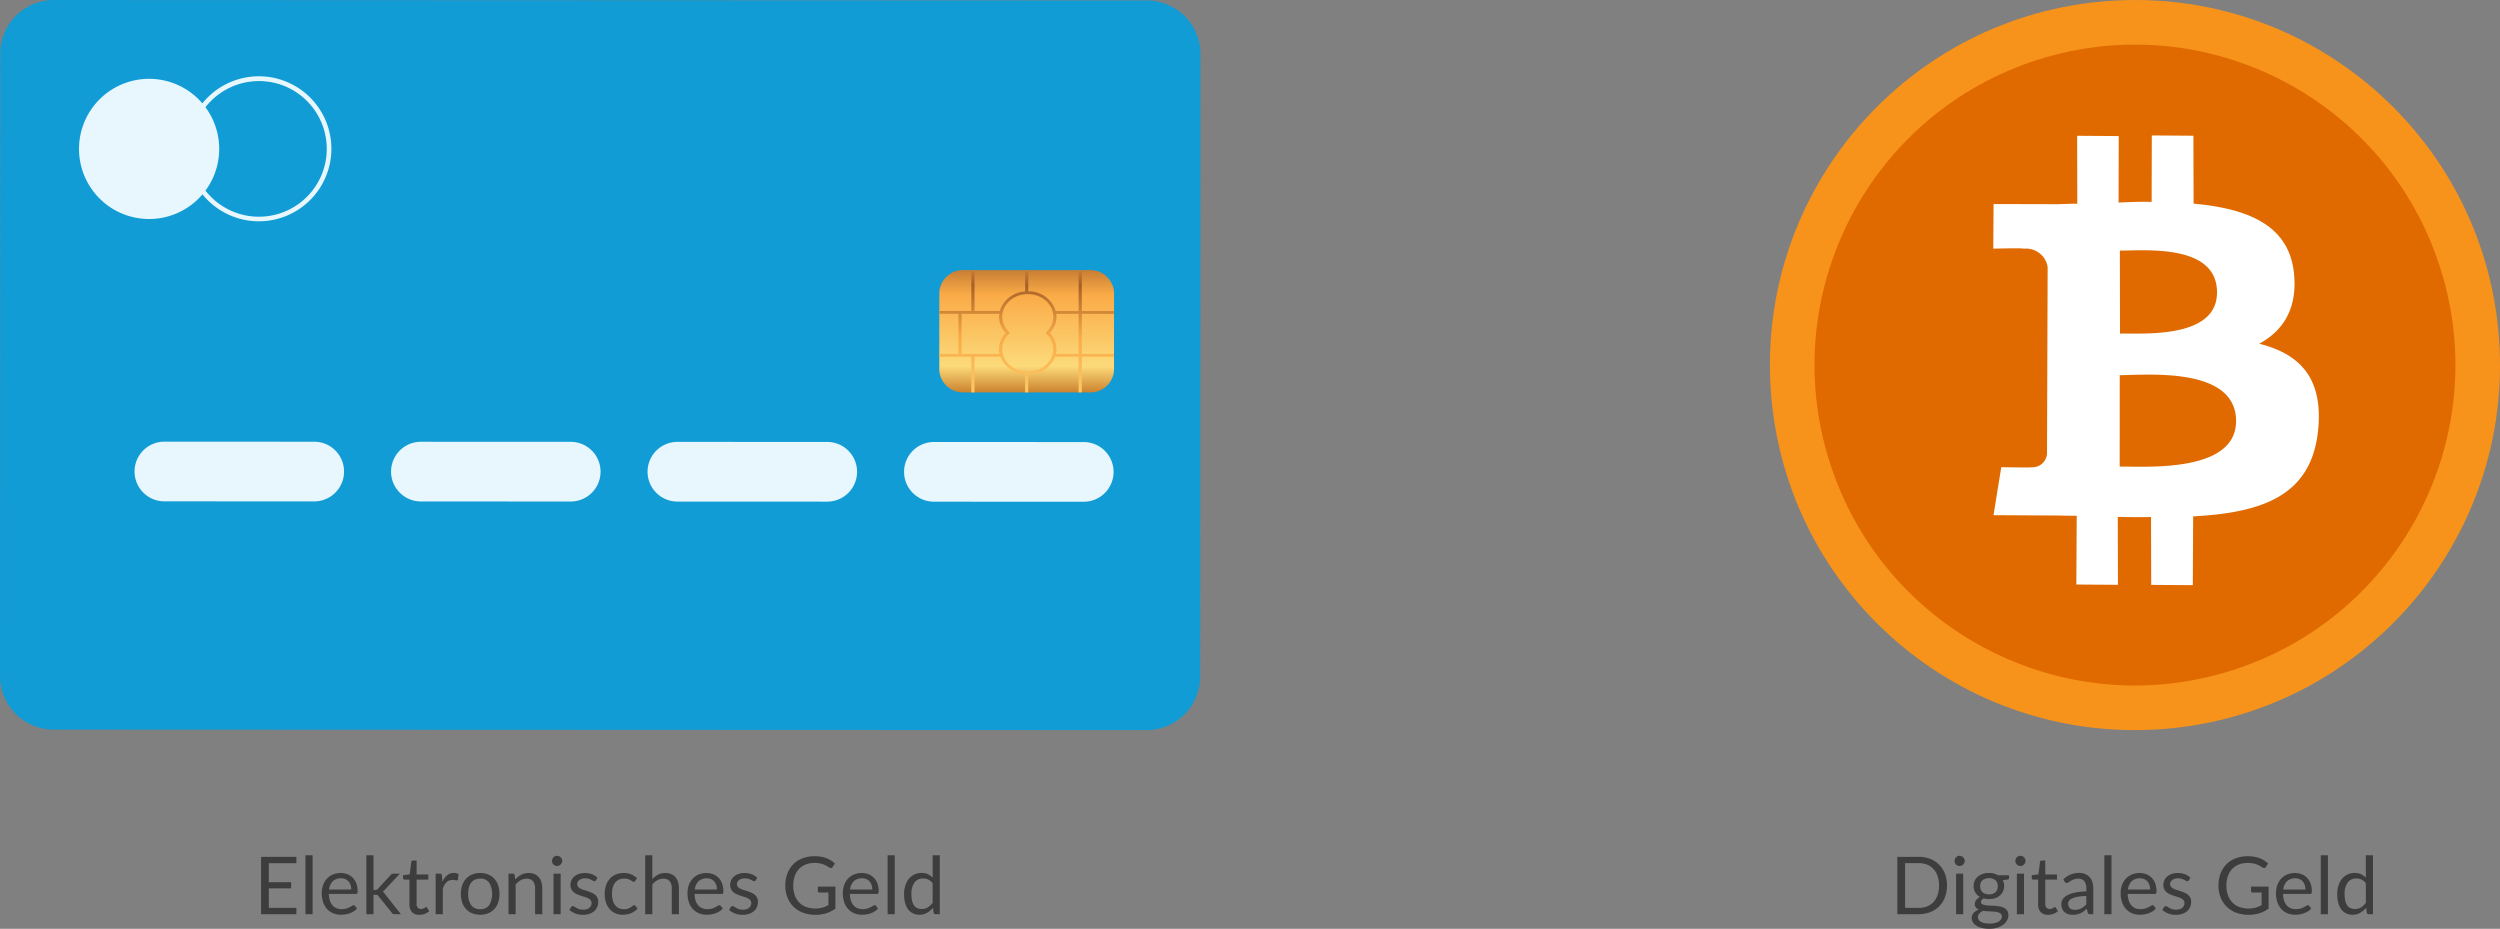<svg xmlns="http://www.w3.org/2000/svg" xmlns:xlink="http://www.w3.org/1999/xlink" viewBox="0 0 500 185.756">
  <rect x="0" y="0" width="500" height="185.756" fill="#808080" stroke="none"/>
  <defs>
    <linearGradient id="a" x1="359.28" y1="351.336" x2="359.28" y2="413.037" gradientTransform="matrix(-1.132, -0.001, 0, -1, 611.932, 436.579)" gradientUnits="userSpaceOnUse">
      <stop offset="0" stop-color="#ffc93e"/>
      <stop offset="0.097" stop-color="#c87c29"/>
      <stop offset="0.189" stop-color="#fcda7a"/>
      <stop offset="0.42" stop-color="#faab47"/>
      <stop offset="0.554" stop-color="#a76027"/>
      <stop offset="0.656" stop-color="#faab47"/>
      <stop offset="0.79" stop-color="#faf39d"/>
      <stop offset="0.866" stop-color="#fce57e"/>
      <stop offset="1" stop-color="#ffc93e"/>
    </linearGradient>
    <linearGradient id="b" x1="359.28" y1="336.38" x2="359.28" y2="413.635" xlink:href="#a"/>
  </defs>
  <g style="isolation: isolate">
    <g>
      <g>
        <g>
          <path d="M10.757,0,229.403.097A10.728,10.728,0,0,1,240.095,10.798l-.055,124.527a10.728,10.728,0,0,1-10.701,10.692l-218.647-.097A10.728,10.728,0,0,1,0,135.219L.055,10.692A10.728,10.728,0,0,1,10.757,0Z" style="fill: #119cd5"/>
          <g>
            <path d="M186.782,100.337l29.961.013a5.97,5.97,0,0,0,5.972-5.967h0a5.97,5.97,0,0,0-5.967-5.972L186.787,88.398a5.969,5.969,0,0,0-5.972,5.967l0,0A5.969,5.969,0,0,0,186.782,100.337Z" style="fill: #e7f7fd"/>
            <path d="M135.48,100.314l29.961.013a5.969,5.969,0,0,0,5.972-5.967h0a5.969,5.969,0,0,0-5.967-5.972l-29.961-.013a5.97,5.97,0,0,0-5.972,5.967h0A5.97,5.97,0,0,0,135.48,100.314Z" style="fill: #e7f7fd"/>
            <path d="M84.178,100.292l29.961.013a5.97,5.97,0,0,0,5.972-5.967l0-0A5.969,5.969,0,0,0,114.145,88.366l-29.961-.013a5.97,5.97,0,0,0-5.972,5.967h0A5.97,5.97,0,0,0,84.178,100.292Z" style="fill: #e7f7fd"/>
            <path d="M32.876,100.269l29.961.013A5.969,5.969,0,0,0,68.81,94.315h0a5.969,5.969,0,0,0-5.967-5.972l-29.961-.013a5.97,5.97,0,0,0-5.972,5.967h0A5.97,5.97,0,0,0,32.876,100.269Z" style="fill: #e7f7fd"/>
          </g>
          <path d="M46.981,43.443a14.501,14.501,0,1,1,4.805.816A14.406,14.406,0,0,1,46.981,43.443ZM56.308,16.986a13.581,13.581,0,0,0-18.089,12.802h0A13.566,13.566,0,1,0,56.308,16.986Z" style="fill: #e7f7fd"/>
          <path d="M15.803,29.778A14.019,14.019,0,1,0,29.829,15.765,14.019,14.019,0,0,0,15.803,29.778Z" style="fill: #e7f7fd"/>
          <g>
            <path d="M187.869,58.426a4.727,4.727,0,0,1,4.994-4.406l24.957.011a4.724,4.724,0,0,1,4.987,4.41l-.007,15.639a4.725,4.725,0,0,1-4.991,4.406l-24.957-.011a4.728,4.728,0,0,1-4.99-4.41Z" style="fill-rule: evenodd;fill: url(#a)"/>
            <path d="M187.863,70.767l-0.0.564,6.4.003-.003,7.142.639 0.0.003-7.142,5.186.002a5.614,5.614,0,0,0,4.925,3.523l-.002,3.621.639 0.0.002-3.581a5.675,5.675,0,0,0,5.36-3.558l4.709.002-.003,7.142.639 0.0.003-7.142,6.442.003 0-.564-6.442-.003.004-8.001,6.442.003 0-.565-6.442-.003.004-8.183-.639-0-.004,8.183-4.573-.002a5.628,5.628,0,0,0-5.493-3.942l.002-4.243-.639-0-.002,4.282a5.561,5.561,0,0,0-5.062,3.898l-5.052-.002.004-8.183-.639-0-.004,8.183-6.4-.003-0.0.565,3.817.002-.004,8.001ZM211.24,62.776l4.484.002-.004,8.001-4.526-.002a4.53,4.53,0,0,0,.108-.946,4.706,4.706,0,0,0-1.347-3.246,4.709,4.709,0,0,0,1.349-3.244A4.46,4.46,0,0,0,211.24,62.776Zm-5.684-3.953c2.819.001,5.111,2.028,5.11,4.518a4.23,4.23,0,0,1-1.37,3.054l-.199.191.199.191a4.228,4.228,0,0,1,1.368,3.055c-.001,2.49-2.295,4.514-5.114,4.513s-5.111-2.028-5.11-4.518a4.228,4.228,0,0,1,1.37-3.054l.202-.191-.201-.191a4.23,4.23,0,0,1-1.368-3.055C200.443,60.847,202.737,58.822,205.556,58.823Zm-13.234,3.944,7.547.003a4.459,4.459,0,0,0-.066.565,4.709,4.709,0,0,0,1.347,3.246,4.706,4.706,0,0,0-1.35,3.244,4.521,4.521,0,0,0,.107.946l-7.589-.003Z" style="mix-blend-mode: multiply;fill: url(#b)"/>
          </g>
        </g>
        <g>
          <path d="M59.284,181.572l-.008,1.264h-7.064V171.372h7.064v1.264H53.764v3.809H58.228v1.216H53.764v3.912Z" style="fill: #3d3d3d"/>
          <path d="M62.516,171.052v11.784H61.092V171.052Z" style="fill: #3d3d3d"/>
          <path d="M71.396,181.7a2.713,2.713,0,0,1-.632.556,3.897,3.897,0,0,1-.788.388,5,5,0,0,1-.868.229,5.292,5.292,0,0,1-.888.076,4.118,4.118,0,0,1-1.548-.284,3.402,3.402,0,0,1-1.224-.832,3.816,3.816,0,0,1-.804-1.356,5.501,5.501,0,0,1-.288-1.855,4.719,4.719,0,0,1,.26-1.584,3.736,3.736,0,0,1,.748-1.276,3.446,3.446,0,0,1,1.192-.848,3.919,3.919,0,0,1,1.584-.309,3.659,3.659,0,0,1,1.348.244,3.058,3.058,0,0,1,1.072.704,3.232,3.232,0,0,1,.708,1.136,4.338,4.338,0,0,1,.256,1.54.922.922,0,0,1-.072.448.298.298,0,0,1-.272.112h-5.416a4.738,4.738,0,0,0,.212,1.336,2.681,2.681,0,0,0,.524.948,2.117,2.117,0,0,0,.8.567,2.737,2.737,0,0,0,1.04.188,3.037,3.037,0,0,0,.924-.124,4.375,4.375,0,0,0,.668-.269,4.988,4.988,0,0,0,.468-.268.617.617,0,0,1,.324-.124.313.313,0,0,1,.272.136Zm-1.152-3.8a2.808,2.808,0,0,0-.14-.908,2.033,2.033,0,0,0-.408-.712,1.819,1.819,0,0,0-.652-.464,2.467,2.467,0,0,0-2.492.432,2.791,2.791,0,0,0-.74,1.652Z" style="fill: #3d3d3d"/>
          <path d="M74.7,171.052v6.937h.368a.712.712,0,0,0,.268-.044.646.646,0,0,0,.228-.181l2.56-2.744a.974.974,0,0,1,.236-.212.628.628,0,0,1,.332-.075H79.98l-2.984,3.176a1.824,1.824,0,0,1-.464.424,1.48,1.48,0,0,1,.26.22,2.063,2.063,0,0,1,.22.284l3.168,4h-1.272a.757.757,0,0,1-.316-.06.523.523,0,0,1-.228-.221l-2.664-3.319a.64.64,0,0,0-.236-.221.931.931,0,0,0-.356-.052H74.7v3.872H73.268V171.052Z" style="fill: #3d3d3d"/>
          <path d="M83.884,182.964a1.953,1.953,0,0,1-1.476-.536,2.138,2.138,0,0,1-.516-1.544v-4.96H80.916a.318.318,0,0,1-.216-.076.293.293,0,0,1-.088-.235v-.568l1.328-.168.328-2.504a.349.349,0,0,1,.108-.196.315.315,0,0,1,.22-.076h.72v2.792h2.344v1.032H83.316V180.788a1.036,1.036,0,0,0,.248.76.868.868,0,0,0,.64.248,1.13,1.13,0,0,0,.388-.06,1.621,1.621,0,0,0,.284-.133q.12-.072.204-.132a.266.266,0,0,1,.148-.06.245.245,0,0,1,.2.136l.416.68a2.641,2.641,0,0,1-.888.54A3.011,3.011,0,0,1,83.884,182.964Z" style="fill: #3d3d3d"/>
          <path d="M88.484,176.355a3.668,3.668,0,0,1,.944-1.3,2.065,2.065,0,0,1,1.368-.468,2.142,2.142,0,0,1,.492.056,1.34,1.34,0,0,1,.42.177l-.104,1.063a.229.229,0,0,1-.24.2,1.625,1.625,0,0,1-.328-.048,2.248,2.248,0,0,0-.488-.048,1.959,1.959,0,0,0-.684.111,1.611,1.611,0,0,0-.536.332,2.362,2.362,0,0,0-.424.544,4.662,4.662,0,0,0-.34.74v5.12H87.132v-8.104h.816a.452.452,0,0,1,.32.088.535.535,0,0,1,.12.304Z" style="fill: #3d3d3d"/>
          <path d="M96.044,174.603a4.133,4.133,0,0,1,1.6.297,3.419,3.419,0,0,1,1.216.84,3.683,3.683,0,0,1,.772,1.315,5.691,5.691,0,0,1,0,3.452,3.704,3.704,0,0,1-.772,1.312,3.397,3.397,0,0,1-1.216.836,4.188,4.188,0,0,1-1.6.292,4.24,4.24,0,0,1-1.612-.292,3.389,3.389,0,0,1-1.22-.836,3.704,3.704,0,0,1-.772-1.312,5.691,5.691,0,0,1,0-3.452,3.683,3.683,0,0,1,.772-1.315,3.41,3.41,0,0,1,1.22-.84A4.185,4.185,0,0,1,96.044,174.603Zm0,7.232a2.079,2.079,0,0,0,1.792-.804,4.57,4.57,0,0,0,0-4.5,2.075,2.075,0,0,0-1.792-.809,2.515,2.515,0,0,0-1.06.208,1.969,1.969,0,0,0-.752.601,2.66,2.66,0,0,0-.448.964,5.141,5.141,0,0,0-.148,1.292,3.704,3.704,0,0,0,.596,2.244A2.109,2.109,0,0,0,96.044,181.836Z" style="fill: #3d3d3d"/>
          <path d="M103.044,175.908a4.778,4.778,0,0,1,.56-.536,3.643,3.643,0,0,1,.628-.412,3.172,3.172,0,0,1,.704-.264,3.334,3.334,0,0,1,.804-.093,2.927,2.927,0,0,1,1.172.221,2.262,2.262,0,0,1,.848.624,2.761,2.761,0,0,1,.516.972,4.238,4.238,0,0,1,.176,1.256v5.16H107.02v-5.16a2.179,2.179,0,0,0-.42-1.428,1.559,1.559,0,0,0-1.276-.508,2.399,2.399,0,0,0-1.18.304,3.892,3.892,0,0,0-1.012.824v5.968h-1.432v-8.104h.856a.351.351,0,0,1,.376.296Z" style="fill: #3d3d3d"/>
          <path d="M112.436,172.187a.904.904,0,0,1-.084.389,1.11,1.11,0,0,1-.224.319,1.027,1.027,0,0,1-.328.221,1.01,1.01,0,0,1-.396.08.953.953,0,0,1-.388-.08,1.002,1.002,0,0,1-.316-.221,1.076,1.076,0,0,1-.216-.319.946.946,0,0,1-.08-.389.999.999,0,0,1,.08-.396,1.069,1.069,0,0,1,.216-.328.999.999,0,0,1,.316-.22.937.937,0,0,1,.388-.08.993.993,0,0,1,.396.08,1.025,1.025,0,0,1,.328.22,1.099,1.099,0,0,1,.224.328A.954.954,0,0,1,112.436,172.187Zm-.304,2.545v8.104H110.708v-8.104Z" style="fill: #3d3d3d"/>
          <path d="M119.188,176.068a.316.316,0,0,1-.296.176.559.559,0,0,1-.272-.088q-.152-.088-.372-.196a3.506,3.506,0,0,0-.524-.2,2.491,2.491,0,0,0-.72-.092,2.117,2.117,0,0,0-.648.092,1.569,1.569,0,0,0-.492.252,1.136,1.136,0,0,0-.312.372,1.003,1.003,0,0,0-.108.46.767.767,0,0,0,.18.521,1.545,1.545,0,0,0,.476.359,4.104,4.104,0,0,0,.672.269q.376.116.772.248.396.132.772.292a2.789,2.789,0,0,1,.672.399,1.839,1.839,0,0,1,.476.588,1.8,1.8,0,0,1,.18.836,2.647,2.647,0,0,1-.2,1.036,2.257,2.257,0,0,1-.592.824,2.842,2.842,0,0,1-.96.548,3.93,3.93,0,0,1-1.312.2,4.081,4.081,0,0,1-1.536-.276,3.876,3.876,0,0,1-1.168-.708l.336-.544a.481.481,0,0,1,.152-.159.404.404,0,0,1,.224-.057.531.531,0,0,1,.304.112q.16.111.388.248a2.972,2.972,0,0,0,.556.248,2.568,2.568,0,0,0,.816.111,2.22,2.22,0,0,0,.728-.107,1.527,1.527,0,0,0,.52-.292,1.16,1.16,0,0,0,.308-.424,1.325,1.325,0,0,0,.1-.513.848.848,0,0,0-.18-.556,1.531,1.531,0,0,0-.476-.376,3.911,3.911,0,0,0-.676-.271q-.38-.117-.776-.244c-.264-.086-.522-.183-.776-.292a2.734,2.734,0,0,1-.676-.412,1.849,1.849,0,0,1-.476-.612,1.975,1.975,0,0,1-.18-.884,2.162,2.162,0,0,1,.192-.893,2.198,2.198,0,0,1,.56-.752,2.758,2.758,0,0,1,.904-.516,3.616,3.616,0,0,1,1.224-.192,3.872,3.872,0,0,1,1.436.252,3.421,3.421,0,0,1,1.1.692Z" style="fill: #3d3d3d"/>
          <path d="M127.036,176.172a.629.629,0,0,1-.128.136.287.287,0,0,1-.176.048.474.474,0,0,1-.264-.1q-.144-.1-.356-.22a2.841,2.841,0,0,0-.52-.22,2.452,2.452,0,0,0-.756-.101,2.489,2.489,0,0,0-1.056.212,2.033,2.033,0,0,0-.764.612,2.762,2.762,0,0,0-.464.968,4.805,4.805,0,0,0-.156,1.272,4.651,4.651,0,0,0,.168,1.308,2.788,2.788,0,0,0,.476.96,2.04,2.04,0,0,0,.744.592,2.274,2.274,0,0,0,.98.204,2.362,2.362,0,0,0,1.412-.399q.22-.152.368-.276a.457.457,0,0,1,.292-.124.313.313,0,0,1,.272.136l.4.521a2.84,2.84,0,0,1-.6.56,3.639,3.639,0,0,1-.724.388,3.899,3.899,0,0,1-.812.229,5.169,5.169,0,0,1-.864.072,3.542,3.542,0,0,1-1.412-.28,3.209,3.209,0,0,1-1.132-.812,3.804,3.804,0,0,1-.752-1.308,5.777,5.777,0,0,1-.02-3.439,3.777,3.777,0,0,1,.736-1.324,3.334,3.334,0,0,1,1.192-.868,4.003,4.003,0,0,1,1.628-.312,3.847,3.847,0,0,1,1.508.276,3.603,3.603,0,0,1,1.156.78Z" style="fill: #3d3d3d"/>
          <path d="M130.467,175.811a4.318,4.318,0,0,1,1.152-.88,3.115,3.115,0,0,1,1.456-.328,2.927,2.927,0,0,1,1.172.221,2.262,2.262,0,0,1,.848.624,2.761,2.761,0,0,1,.516.972,4.238,4.238,0,0,1,.176,1.256v5.16h-1.432v-5.16a2.179,2.179,0,0,0-.42-1.428,1.559,1.559,0,0,0-1.276-.508,2.399,2.399,0,0,0-1.18.304,3.892,3.892,0,0,0-1.012.824v5.968h-1.432V171.052h1.432Z" style="fill: #3d3d3d"/>
          <path d="M144.54,181.7a2.713,2.713,0,0,1-.632.556,3.897,3.897,0,0,1-.788.388,5,5,0,0,1-.868.229,5.291,5.291,0,0,1-.888.076,4.118,4.118,0,0,1-1.548-.284,3.401,3.401,0,0,1-1.224-.832,3.816,3.816,0,0,1-.804-1.356,5.5,5.5,0,0,1-.288-1.855,4.719,4.719,0,0,1,.26-1.584,3.736,3.736,0,0,1,.748-1.276,3.447,3.447,0,0,1,1.192-.848,3.919,3.919,0,0,1,1.584-.309,3.659,3.659,0,0,1,1.348.244,3.058,3.058,0,0,1,1.072.704,3.232,3.232,0,0,1,.708,1.136,4.338,4.338,0,0,1,.256,1.54.922.922,0,0,1-.072.448.298.298,0,0,1-.272.112h-5.416a4.738,4.738,0,0,0,.212,1.336,2.681,2.681,0,0,0,.524.948,2.117,2.117,0,0,0,.8.567,2.737,2.737,0,0,0,1.04.188,3.037,3.037,0,0,0,.924-.124,4.375,4.375,0,0,0,.668-.269,4.987,4.987,0,0,0,.468-.268.617.617,0,0,1,.324-.124.313.313,0,0,1,.272.136Zm-1.152-3.8a2.808,2.808,0,0,0-.14-.908,2.033,2.033,0,0,0-.408-.712,1.819,1.819,0,0,0-.652-.464,2.467,2.467,0,0,0-2.492.432,2.791,2.791,0,0,0-.74,1.652Z" style="fill: #3d3d3d"/>
          <path d="M151.131,176.068a.316.316,0,0,1-.296.176.559.559,0,0,1-.272-.088q-.152-.088-.372-.196a3.506,3.506,0,0,0-.524-.2,2.491,2.491,0,0,0-.72-.092,2.117,2.117,0,0,0-.648.092,1.569,1.569,0,0,0-.492.252,1.136,1.136,0,0,0-.312.372,1.003,1.003,0,0,0-.108.46.767.767,0,0,0,.18.521,1.545,1.545,0,0,0,.476.359,4.103,4.103,0,0,0,.672.269q.376.116.772.248.396.132.772.292a2.789,2.789,0,0,1,.672.399,1.839,1.839,0,0,1,.476.588,1.8,1.8,0,0,1,.18.836,2.647,2.647,0,0,1-.2,1.036,2.257,2.257,0,0,1-.592.824,2.842,2.842,0,0,1-.96.548,3.93,3.93,0,0,1-1.312.2,4.081,4.081,0,0,1-1.536-.276,3.876,3.876,0,0,1-1.168-.708l.336-.544a.481.481,0,0,1,.152-.159.404.404,0,0,1,.224-.057.531.531,0,0,1,.304.112q.16.111.388.248a2.972,2.972,0,0,0,.556.248,2.568,2.568,0,0,0,.816.111,2.22,2.22,0,0,0,.728-.107,1.527,1.527,0,0,0,.52-.292,1.16,1.16,0,0,0,.308-.424,1.325,1.325,0,0,0,.1-.513.848.848,0,0,0-.18-.556,1.531,1.531,0,0,0-.476-.376,3.911,3.911,0,0,0-.676-.271q-.38-.117-.776-.244c-.264-.086-.522-.183-.776-.292a2.734,2.734,0,0,1-.676-.412,1.849,1.849,0,0,1-.476-.612,1.975,1.975,0,0,1-.18-.884,2.162,2.162,0,0,1,.192-.893,2.198,2.198,0,0,1,.56-.752,2.758,2.758,0,0,1,.904-.516,3.616,3.616,0,0,1,1.224-.192,3.872,3.872,0,0,1,1.436.252,3.421,3.421,0,0,1,1.1.692Z" style="fill: #3d3d3d"/>
          <path d="M167.083,177.324v4.399a6.415,6.415,0,0,1-1.844.933,7.144,7.144,0,0,1-2.148.308,6.906,6.906,0,0,1-2.496-.428,5.489,5.489,0,0,1-1.9-1.2,5.235,5.235,0,0,1-1.212-1.852,6.452,6.452,0,0,1-.424-2.376,6.658,6.658,0,0,1,.412-2.393,5.285,5.285,0,0,1,1.172-1.852,5.216,5.216,0,0,1,1.848-1.196,6.659,6.659,0,0,1,2.432-.424,7.525,7.525,0,0,1,1.264.1,5.895,5.895,0,0,1,1.08.288,5.077,5.077,0,0,1,.92.456,5.592,5.592,0,0,1,.792.605l-.44.703a.454.454,0,0,1-.268.204.469.469,0,0,1-.364-.075q-.192-.113-.44-.272a3.863,3.863,0,0,0-.604-.308,4.868,4.868,0,0,0-.84-.252,5.525,5.525,0,0,0-1.148-.104,4.645,4.645,0,0,0-1.752.316,3.703,3.703,0,0,0-1.336.903,4.004,4.004,0,0,0-.848,1.425,5.593,5.593,0,0,0-.296,1.876,5.654,5.654,0,0,0,.308,1.932,4.041,4.041,0,0,0,.88,1.448,3.749,3.749,0,0,0,1.388.907,5.6,5.6,0,0,0,3.252.133,6.187,6.187,0,0,0,1.212-.5v-2.521h-1.784a.338.338,0,0,1-.244-.088.287.287,0,0,1-.092-.216v-.88Z" style="fill: #3d3d3d"/>
          <path d="M175.604,181.7a2.713,2.713,0,0,1-.632.556,3.897,3.897,0,0,1-.788.388,5,5,0,0,1-.868.229,5.292,5.292,0,0,1-.888.076,4.118,4.118,0,0,1-1.548-.284,3.402,3.402,0,0,1-1.224-.832,3.816,3.816,0,0,1-.804-1.356,5.501,5.501,0,0,1-.288-1.855,4.719,4.719,0,0,1,.26-1.584,3.736,3.736,0,0,1,.748-1.276,3.447,3.447,0,0,1,1.192-.848,3.919,3.919,0,0,1,1.584-.309,3.659,3.659,0,0,1,1.348.244,3.058,3.058,0,0,1,1.072.704,3.232,3.232,0,0,1,.708,1.136,4.338,4.338,0,0,1,.256,1.54.922.922,0,0,1-.072.448.298.298,0,0,1-.272.112h-5.416a4.739,4.739,0,0,0,.212,1.336,2.681,2.681,0,0,0,.524.948,2.117,2.117,0,0,0,.8.567,2.737,2.737,0,0,0,1.04.188,3.037,3.037,0,0,0,.924-.124,4.375,4.375,0,0,0,.668-.269,4.988,4.988,0,0,0,.468-.268.617.617,0,0,1,.324-.124.313.313,0,0,1,.272.136Zm-1.152-3.8a2.808,2.808,0,0,0-.14-.908,2.033,2.033,0,0,0-.408-.712,1.819,1.819,0,0,0-.652-.464,2.467,2.467,0,0,0-2.492.432,2.791,2.791,0,0,0-.74,1.652Z" style="fill: #3d3d3d"/>
          <path d="M178.948,171.052v11.784h-1.424V171.052Z" style="fill: #3d3d3d"/>
          <path d="M187.955,171.052v11.784h-.848a.363.363,0,0,1-.384-.296l-.128-.984a4.414,4.414,0,0,1-1.184,1.008,3.006,3.006,0,0,1-1.536.385,2.927,2.927,0,0,1-1.264-.269,2.622,2.622,0,0,1-.968-.788,3.753,3.753,0,0,1-.616-1.296,6.664,6.664,0,0,1-.216-1.784,5.589,5.589,0,0,1,.24-1.668,4.101,4.101,0,0,1,.688-1.34,3.195,3.195,0,0,1,1.1-.892,3.257,3.257,0,0,1,1.468-.324,2.958,2.958,0,0,1,1.276.252,3.093,3.093,0,0,1,.948.7v-4.488Zm-1.424,5.608a2.308,2.308,0,0,0-.864-.748,2.469,2.469,0,0,0-1.04-.212,2.044,2.044,0,0,0-1.736.808,3.775,3.775,0,0,0-.608,2.304,5.853,5.853,0,0,0,.136,1.356,2.611,2.611,0,0,0,.4.928,1.572,1.572,0,0,0,.648.532,2.148,2.148,0,0,0,.872.168,2.304,2.304,0,0,0,1.228-.32,3.516,3.516,0,0,0,.964-.903Z" style="fill: #3d3d3d"/>
        </g>
      </g>
      <g>
        <g>
          <circle cx="426.992" cy="73.008" r="73.008" transform="translate(-2.977 20.289) rotate(-2.712)" style="fill: #f7931a"/>
          <circle cx="426.992" cy="73.008" r="64.075" transform="translate(-2.162 131.99) rotate(-17.528)" style="fill: #e06a00"/>
          <path d="M458.807,54.788C457.872,44.901,449.382,41.715,438.717,40.728l-.037-13.583-8.32-.056-.033,13.298c-2.133-.076-4.374.025-6.614.126l.033-13.298-8.32-.056.037,13.583c-1.813-.004-3.592.133-5.263.094h0l-11.485-.029-.058,8.925s6.152-.162,6.045.015a4.378,4.378,0,0,1,4.827,3.639l-.128,37.335A2.909,2.909,0,0,1,406.3,93.45h0c.178.107-6.045-.015-6.045-.015l-1.553,9.597,10.738.062c1.956-.031,3.947.081,5.902.05l-.07,13.76,8.32.056-.037-13.583c2.276.041,4.551.082,6.649.017l.037,13.583,8.32.056.07-13.76c14.011-.747,23.727-4.208,25.004-17.361,1.022-10.522-3.909-15.193-11.798-17.168,4.664-2.513,7.662-6.879,6.968-13.957ZM447.214,84.236c-.026,10.276-17.694,9.059-23.277,9.08L423.947,75.04c5.725-.057,23.294-1.684,23.267,9.196Zm-3.812-25.788c.048,9.352-14.741,8.177-19.399,8.272L423.973,50.114c4.693.047,19.418-1.481,19.429,8.333Z" style="fill: #fff"/>
        </g>
        <g>
          <path d="M389.4,177.108a6.446,6.446,0,0,1-.408,2.344,5.185,5.185,0,0,1-1.152,1.808,5.106,5.106,0,0,1-1.788,1.164,6.236,6.236,0,0,1-2.308.412h-4.28V171.372h4.28a6.236,6.236,0,0,1,2.308.412,5.088,5.088,0,0,1,1.788,1.168,5.228,5.228,0,0,1,1.152,1.812A6.447,6.447,0,0,1,389.4,177.108Zm-1.592,0a5.773,5.773,0,0,0-.288-1.889,3.985,3.985,0,0,0-.816-1.408,3.48,3.48,0,0,0-1.28-.88,4.452,4.452,0,0,0-1.68-.304H381.017V181.58h2.728a4.451,4.451,0,0,0,1.68-.304,3.506,3.506,0,0,0,1.28-.876,3.942,3.942,0,0,0,.816-1.404A5.772,5.772,0,0,0,387.809,177.108Z" style="fill: #3d3d3d"/>
          <path d="M392.944,172.187a.897.897,0,0,1-.084.389,1.108,1.108,0,0,1-.224.319,1.038,1.038,0,0,1-.328.221,1.013,1.013,0,0,1-.396.08.953.953,0,0,1-.388-.08.994.994,0,0,1-.315-.221,1.087,1.087,0,0,1-.217-.319.954.954,0,0,1-.08-.389,1.008,1.008,0,0,1,.08-.396,1.079,1.079,0,0,1,.217-.328.992.992,0,0,1,.315-.22.937.937,0,0,1,.388-.08.996.996,0,0,1,.396.08,1.036,1.036,0,0,1,.328.22,1.098,1.098,0,0,1,.224.328A.946.946,0,0,1,392.944,172.187Zm-.304,2.545v8.104H391.217v-8.104Z" style="fill: #3d3d3d"/>
          <path d="M401.816,175.052V175.58q0,.264-.336.336l-.92.12a2.519,2.519,0,0,1,.271,1.168,2.449,2.449,0,0,1-.855,1.904,2.791,2.791,0,0,1-.96.527,3.869,3.869,0,0,1-1.216.185,4.093,4.093,0,0,1-1.072-.137,1.455,1.455,0,0,0-.393.341.603.603,0,0,0-.136.363.483.483,0,0,0,.236.437,1.696,1.696,0,0,0,.62.212,6.653,6.653,0,0,0,.876.08c.328.011.664.027,1.008.052a9.597,9.597,0,0,1,1.008.124,3.029,3.029,0,0,1,.876.288,1.65,1.65,0,0,1,.62.552,1.609,1.609,0,0,1,.236.912,2.112,2.112,0,0,1-.261,1.008,2.717,2.717,0,0,1-.747.868,3.879,3.879,0,0,1-1.196.608,5.217,5.217,0,0,1-1.596.228,6.108,6.108,0,0,1-1.553-.176,3.636,3.636,0,0,1-1.104-.472,2.058,2.058,0,0,1-.66-.685,1.625,1.625,0,0,1-.22-.812,1.46,1.46,0,0,1,.376-1.017,2.605,2.605,0,0,1,1.031-.664,1.472,1.472,0,0,1-.571-.428,1.134,1.134,0,0,1-.212-.724,1.118,1.118,0,0,1,.063-.364,1.511,1.511,0,0,1,.196-.376,2.033,2.033,0,0,1,.324-.356,2.168,2.168,0,0,1,.447-.296,2.491,2.491,0,0,1-.936-.892,2.454,2.454,0,0,1-.336-1.292,2.506,2.506,0,0,1,.228-1.076,2.384,2.384,0,0,1,.637-.824,2.893,2.893,0,0,1,.972-.523,4.227,4.227,0,0,1,2.22-.068,3.103,3.103,0,0,1,.832.34Zm-1.448,8.225a.683.683,0,0,0-.168-.48,1.111,1.111,0,0,0-.452-.288,2.909,2.909,0,0,0-.659-.147c-.251-.029-.517-.053-.797-.068-.279-.016-.563-.032-.852-.048q-.432-.025-.832-.08a2.241,2.241,0,0,0-.732.523,1.077,1.077,0,0,0-.283.74.973.973,0,0,0,.14.508,1.19,1.19,0,0,0,.428.408,2.514,2.514,0,0,0,.725.272,5.272,5.272,0,0,0,2.06-.004,2.602,2.602,0,0,0,.772-.296,1.463,1.463,0,0,0,.483-.456A1.066,1.066,0,0,0,400.368,183.276Zm-2.567-4.4a2.204,2.204,0,0,0,.76-.12,1.556,1.556,0,0,0,.552-.336,1.369,1.369,0,0,0,.336-.516,1.862,1.862,0,0,0,.112-.66,1.581,1.581,0,0,0-.452-1.185,2.178,2.178,0,0,0-2.624,0,1.577,1.577,0,0,0-.452,1.185,1.82,1.82,0,0,0,.116.66,1.414,1.414,0,0,0,.34.516,1.556,1.556,0,0,0,.552.336A2.209,2.209,0,0,0,397.801,178.876Z" style="fill: #3d3d3d"/>
          <path d="M405.104,172.187a.897.897,0,0,1-.084.389,1.108,1.108,0,0,1-.224.319,1.038,1.038,0,0,1-.328.221,1.013,1.013,0,0,1-.396.08.953.953,0,0,1-.388-.08.994.994,0,0,1-.315-.221,1.087,1.087,0,0,1-.217-.319.954.954,0,0,1-.08-.389,1.008,1.008,0,0,1,.08-.396,1.079,1.079,0,0,1,.217-.328.992.992,0,0,1,.315-.22.937.937,0,0,1,.388-.08.996.996,0,0,1,.396.08,1.036,1.036,0,0,1,.328.22,1.098,1.098,0,0,1,.224.328A.946.946,0,0,1,405.104,172.187Zm-.304,2.545v8.104H403.376v-8.104Z" style="fill: #3d3d3d"/>
          <path d="M409.624,182.964a1.953,1.953,0,0,1-1.477-.536,2.14,2.14,0,0,1-.516-1.544v-4.96h-.977a.319.319,0,0,1-.216-.076.295.295,0,0,1-.088-.235v-.568l1.328-.168.328-2.504a.348.348,0,0,1,.107-.196.318.318,0,0,1,.221-.076h.72v2.792h2.344v1.032h-2.344V180.788a1.036,1.036,0,0,0,.248.76.867.867,0,0,0,.64.248,1.133,1.133,0,0,0,.389-.06,1.631,1.631,0,0,0,.283-.133c.08-.048.148-.092.204-.132a.268.268,0,0,1,.148-.06.247.247,0,0,1,.2.136l.416.68a2.648,2.648,0,0,1-.889.54A3.011,3.011,0,0,1,409.624,182.964Z" style="fill: #3d3d3d"/>
          <path d="M412.664,175.876a4.627,4.627,0,0,1,1.448-.968,4.455,4.455,0,0,1,1.72-.32,3.088,3.088,0,0,1,1.208.224,2.484,2.484,0,0,1,.888.624,2.639,2.639,0,0,1,.544.969,4.013,4.013,0,0,1,.185,1.248v5.184h-.633a.611.611,0,0,1-.319-.068.454.454,0,0,1-.176-.268l-.16-.768c-.214.197-.422.371-.624.523a3.522,3.522,0,0,1-.641.384,3.409,3.409,0,0,1-.716.24,3.933,3.933,0,0,1-.844.084,2.922,2.922,0,0,1-.888-.132,2.039,2.039,0,0,1-.725-.396,1.85,1.85,0,0,1-.487-.668,2.329,2.329,0,0,1-.181-.956,1.778,1.778,0,0,1,.265-.924,2.313,2.313,0,0,1,.855-.788,5.633,5.633,0,0,1,1.544-.563,11.797,11.797,0,0,1,2.336-.252v-.632a2.166,2.166,0,0,0-.408-1.429,1.471,1.471,0,0,0-1.191-.483,2.562,2.562,0,0,0-.884.132,3.295,3.295,0,0,0-.616.296q-.261.164-.448.296a.645.645,0,0,1-.372.132.409.409,0,0,1-.248-.076.686.686,0,0,1-.176-.188Zm4.6,3.312a11.972,11.972,0,0,0-1.676.156,4.817,4.817,0,0,0-1.128.324,1.565,1.565,0,0,0-.632.472,1.017,1.017,0,0,0-.196.608,1.34,1.34,0,0,0,.104.552,1.007,1.007,0,0,0,.283.38,1.136,1.136,0,0,0,.425.216,1.916,1.916,0,0,0,.523.068,2.903,2.903,0,0,0,.688-.076,2.62,2.62,0,0,0,.588-.22,3.34,3.34,0,0,0,.527-.344,4.617,4.617,0,0,0,.492-.456Z" style="fill: #3d3d3d"/>
          <path d="M422.296,171.052v11.784h-1.425V171.052Z" style="fill: #3d3d3d"/>
          <path d="M431.176,181.7a2.715,2.715,0,0,1-.633.556,3.906,3.906,0,0,1-.787.388,5.001,5.001,0,0,1-.868.229,5.293,5.293,0,0,1-.889.076,4.122,4.122,0,0,1-1.548-.284,3.4,3.4,0,0,1-1.224-.832,3.809,3.809,0,0,1-.804-1.356,5.501,5.501,0,0,1-.288-1.855,4.707,4.707,0,0,1,.26-1.584,3.728,3.728,0,0,1,.748-1.276,3.449,3.449,0,0,1,1.191-.848,3.923,3.923,0,0,1,1.585-.309,3.661,3.661,0,0,1,1.348.244,3.062,3.062,0,0,1,1.072.704,3.239,3.239,0,0,1,.708,1.136,4.349,4.349,0,0,1,.256,1.54.928.928,0,0,1-.072.448.298.298,0,0,1-.272.112h-5.416a4.737,4.737,0,0,0,.213,1.336,2.687,2.687,0,0,0,.523.948,2.125,2.125,0,0,0,.8.567,2.737,2.737,0,0,0,1.04.188,3.035,3.035,0,0,0,.924-.124,4.403,4.403,0,0,0,.669-.269,5.051,5.051,0,0,0,.468-.268.617.617,0,0,1,.324-.124.311.311,0,0,1,.271.136Zm-1.152-3.8a2.822,2.822,0,0,0-.14-.908,2.04,2.04,0,0,0-.408-.712,1.821,1.821,0,0,0-.652-.464,2.467,2.467,0,0,0-2.492.432,2.79,2.79,0,0,0-.739,1.652Z" style="fill: #3d3d3d"/>
          <path d="M437.768,176.068a.316.316,0,0,1-.296.176.559.559,0,0,1-.272-.088c-.101-.059-.225-.124-.371-.196a3.547,3.547,0,0,0-.524-.2,2.494,2.494,0,0,0-.72-.092,2.123,2.123,0,0,0-.648.092,1.58,1.58,0,0,0-.492.252,1.134,1.134,0,0,0-.312.372.997.997,0,0,0-.108.46.768.768,0,0,0,.181.521,1.54,1.54,0,0,0,.476.359,4.097,4.097,0,0,0,.672.269c.251.077.508.16.772.248q.396.132.771.292a2.78,2.78,0,0,1,.672.399,1.841,1.841,0,0,1,.477.588,1.8,1.8,0,0,1,.18.836,2.638,2.638,0,0,1-.2,1.036,2.246,2.246,0,0,1-.592.824,2.84,2.84,0,0,1-.96.548,3.934,3.934,0,0,1-1.312.2,4.079,4.079,0,0,1-1.536-.276,3.87,3.87,0,0,1-1.168-.708l.336-.544a.475.475,0,0,1,.151-.159.406.406,0,0,1,.225-.057.532.532,0,0,1,.304.112c.106.074.236.157.388.248a2.992,2.992,0,0,0,.557.248,2.565,2.565,0,0,0,.815.111,2.223,2.223,0,0,0,.729-.107,1.525,1.525,0,0,0,.52-.292,1.167,1.167,0,0,0,.309-.424,1.325,1.325,0,0,0,.1-.513.848.848,0,0,0-.18-.556,1.533,1.533,0,0,0-.477-.376,3.911,3.911,0,0,0-.676-.271q-.379-.117-.776-.244c-.264-.086-.522-.183-.775-.292a2.725,2.725,0,0,1-.676-.412,1.851,1.851,0,0,1-.477-.612,1.975,1.975,0,0,1-.18-.884,2.161,2.161,0,0,1,.191-.893,2.2,2.2,0,0,1,.561-.752,2.758,2.758,0,0,1,.904-.516,3.612,3.612,0,0,1,1.224-.192,3.869,3.869,0,0,1,1.436.252,3.418,3.418,0,0,1,1.101.692Z" style="fill: #3d3d3d"/>
          <path d="M453.719,177.324v4.399a6.409,6.409,0,0,1-1.844.933,7.141,7.141,0,0,1-2.147.308,6.906,6.906,0,0,1-2.496-.428,5.492,5.492,0,0,1-1.9-1.2,5.228,5.228,0,0,1-1.212-1.852,6.442,6.442,0,0,1-.424-2.376,6.648,6.648,0,0,1,.412-2.393,5.285,5.285,0,0,1,1.172-1.852,5.214,5.214,0,0,1,1.848-1.196,6.661,6.661,0,0,1,2.433-.424,7.529,7.529,0,0,1,1.264.1,5.916,5.916,0,0,1,1.08.288,5.109,5.109,0,0,1,.92.456,5.619,5.619,0,0,1,.792.605l-.44.703a.453.453,0,0,1-.268.204.471.471,0,0,1-.364-.075q-.192-.113-.439-.272a3.892,3.892,0,0,0-.605-.308,4.874,4.874,0,0,0-.84-.252,5.53,5.53,0,0,0-1.148-.104,4.649,4.649,0,0,0-1.752.316,3.703,3.703,0,0,0-1.336.903,4.003,4.003,0,0,0-.848,1.425,5.593,5.593,0,0,0-.296,1.876,5.666,5.666,0,0,0,.308,1.932,4.048,4.048,0,0,0,.88,1.448,3.755,3.755,0,0,0,1.389.907,5.6,5.6,0,0,0,3.252.133,6.188,6.188,0,0,0,1.212-.5v-2.521h-1.784a.339.339,0,0,1-.244-.088.286.286,0,0,1-.092-.216v-.88Z" style="fill: #3d3d3d"/>
          <path d="M462.239,181.7a2.71,2.71,0,0,1-.632.556,3.888,3.888,0,0,1-.788.388,5.001,5.001,0,0,1-.868.229,5.29,5.29,0,0,1-.888.076,4.114,4.114,0,0,1-1.548-.284,3.403,3.403,0,0,1-1.225-.832,3.823,3.823,0,0,1-.804-1.356,5.501,5.501,0,0,1-.288-1.855,4.732,4.732,0,0,1,.26-1.584,3.744,3.744,0,0,1,.748-1.276,3.444,3.444,0,0,1,1.192-.848,3.915,3.915,0,0,1,1.584-.309,3.657,3.657,0,0,1,1.348.244,3.054,3.054,0,0,1,1.072.704,3.225,3.225,0,0,1,.708,1.136,4.327,4.327,0,0,1,.256,1.54.916.916,0,0,1-.072.448.297.297,0,0,1-.271.112h-5.416a4.74,4.74,0,0,0,.212,1.336,2.674,2.674,0,0,0,.524.948,2.109,2.109,0,0,0,.8.567,2.737,2.737,0,0,0,1.04.188,3.039,3.039,0,0,0,.924-.124,4.348,4.348,0,0,0,.668-.269,4.926,4.926,0,0,0,.468-.268.617.617,0,0,1,.324-.124.314.314,0,0,1,.272.136Zm-1.152-3.8a2.795,2.795,0,0,0-.14-.908,2.025,2.025,0,0,0-.408-.712,1.817,1.817,0,0,0-.651-.464,2.467,2.467,0,0,0-2.492.432,2.791,2.791,0,0,0-.74,1.652Z" style="fill: #3d3d3d"/>
          <path d="M465.583,171.052v11.784h-1.424V171.052Z" style="fill: #3d3d3d"/>
          <path d="M474.592,171.052v11.784h-.849a.363.363,0,0,1-.384-.296l-.128-.984a4.412,4.412,0,0,1-1.184,1.008,3.008,3.008,0,0,1-1.536.385,2.929,2.929,0,0,1-1.265-.269,2.626,2.626,0,0,1-.968-.788,3.762,3.762,0,0,1-.616-1.296,6.684,6.684,0,0,1-.216-1.784,5.589,5.589,0,0,1,.24-1.668,4.112,4.112,0,0,1,.688-1.34,3.191,3.191,0,0,1,1.1-.892,3.255,3.255,0,0,1,1.468-.324,2.961,2.961,0,0,1,1.276.252,3.093,3.093,0,0,1,.948.7v-4.488Zm-1.424,5.608a2.316,2.316,0,0,0-.864-.748,2.472,2.472,0,0,0-1.04-.212,2.045,2.045,0,0,0-1.736.808,3.775,3.775,0,0,0-.607,2.304,5.853,5.853,0,0,0,.136,1.356,2.611,2.611,0,0,0,.399.928,1.578,1.578,0,0,0,.648.532,2.15,2.15,0,0,0,.872.168,2.303,2.303,0,0,0,1.228-.32,3.524,3.524,0,0,0,.965-.903Z" style="fill: #3d3d3d"/>
        </g>
      </g>
    </g>
  </g>
</svg>
